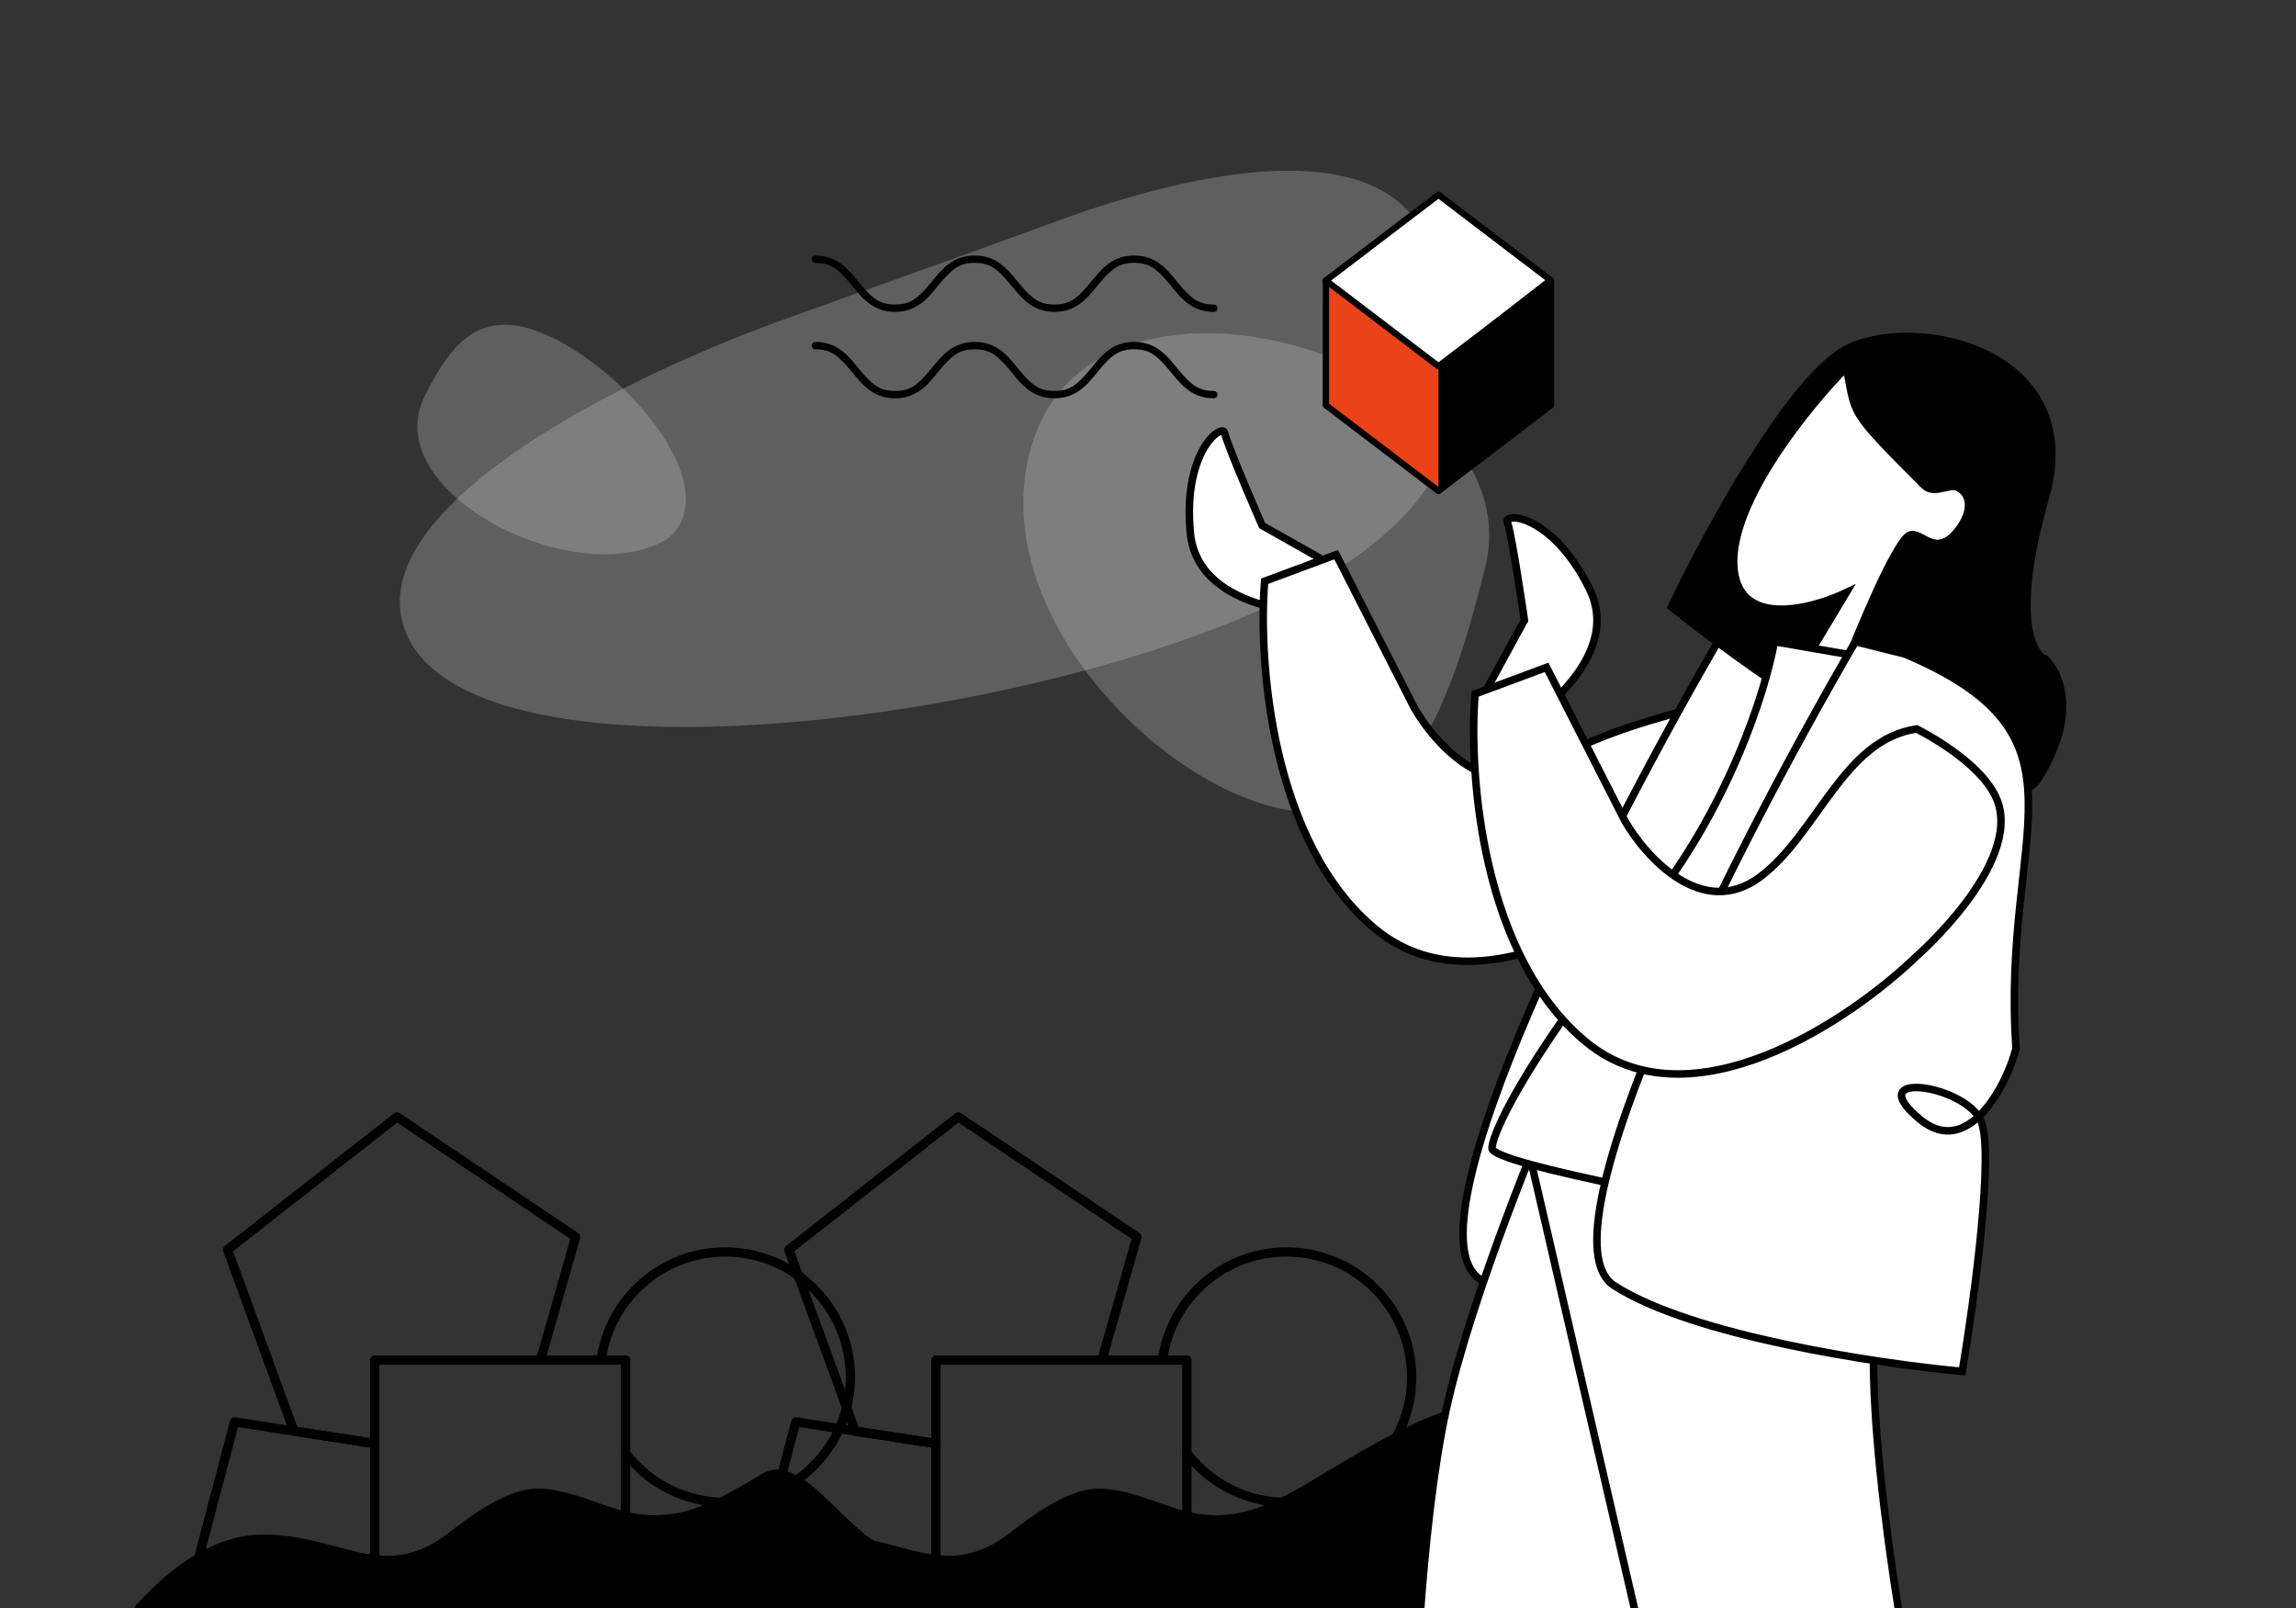 <?xml version="1.0" encoding="UTF-8"?> <svg xmlns="http://www.w3.org/2000/svg" width="611" height="428" viewBox="0 0 611 428" fill="none"><rect x="0" y="0" width="611" height="428" fill="#333333" stroke="none"/><g clip-path="url(#clip0)"><path opacity="0.3" d="M380.312 65.319C395.227 104.999 396.139 139.922 321.394 168.018C246.649 196.114 122.695 207.442 107.78 167.762C96.25 137.088 159.19 102.889 208.077 85.219C232.265 76.476 256.673 67.89 280.812 59.013C320.958 44.248 369.1 35.492 380.312 65.319Z" fill="#C4C4C4"></path><path opacity="0.3" d="M395.228 151.07C385.006 192.21 372.28 223.062 338.999 214.793C305.719 206.523 263.66 162.058 273.882 120.918C274.946 116.639 276.445 112.895 278.295 109.634C304.244 63.909 407.906 100.046 395.228 151.07V151.07Z" fill="#C4C4C4"></path><path opacity="0.3" d="M112.972 105.533C120.204 90.853 128.513 80.74 147.207 89.949C165.902 99.159 188.369 124.432 181.137 139.112C179.915 141.593 178.086 143.303 175.848 144.397C150.874 156.602 100.688 130.469 112.972 105.533V105.533Z" fill="#C4C4C4"></path><path fill-rule="evenodd" clip-rule="evenodd" d="M242.275 412.5V433.425H31C32.821 431.414 49.033 408.393 69.942 408.393C91.067 408.393 102.074 421.57 119.763 407.683C125.879 402.882 135.278 396.173 142.859 396.173C150.175 396.173 157.041 399.447 164.024 401.613C171.399 403.903 178.342 403.853 185.676 401.158C191.575 398.99 197.111 395.636 202.626 392.327C215.254 384.747 228.299 415.766 242.275 412.5Z" fill="black"></path><path d="M192.986 331.96C212.068 331.96 227.534 347.431 227.534 366.515C227.534 385.6 212.068 401.071 192.986 401.071C182.064 401.071 171.991 395.973 165.498 387.455C165.086 386.914 165.19 386.141 165.731 385.729C166.272 385.317 167.045 385.421 167.458 385.962C173.489 393.874 182.841 398.608 192.986 398.608C210.707 398.608 225.071 384.24 225.071 366.515C225.071 348.791 210.707 334.423 192.986 334.423C176.891 334.423 163.35 346.335 161.195 362.124C161.103 362.798 160.482 363.27 159.808 363.178C159.133 363.086 158.662 362.465 158.754 361.791C161.075 344.785 175.655 331.96 192.986 331.96Z" fill="black"></path><path d="M61.221 378.1C61.371 377.529 61.904 377.15 62.484 377.185L62.6 377.197L78.408 379.645L99.89 382.962C100.562 383.066 101.023 383.695 100.919 384.367C100.822 385 100.259 385.445 99.632 385.409L99.514 385.397L78.031 382.08L63.32 379.801L53.239 418.023L50.833 427.131C50.659 427.789 49.985 428.181 49.328 428.007C48.709 427.844 48.325 427.237 48.426 426.618L48.451 426.502L50.857 417.394L61.221 378.1Z" fill="black"></path><path d="M104.877 296.263C105.264 295.959 105.792 295.917 106.219 296.146L106.324 296.209L153.879 328.162C154.288 328.437 154.49 328.925 154.404 329.403L154.377 329.522L145.048 362.295C144.862 362.95 144.18 363.329 143.526 363.143C142.91 362.968 142.538 362.354 142.651 361.737L142.678 361.621L151.762 329.707L105.692 298.753L62.018 333.009L79.124 379.756L99.888 382.962C100.521 383.06 100.967 383.623 100.93 384.249L100.918 384.367C100.82 385 100.257 385.446 99.63 385.409L99.512 385.397L78.03 382.08C77.627 382.018 77.284 381.761 77.109 381.398L77.061 381.286L59.397 333.016C59.228 332.553 59.352 332.038 59.702 331.703L59.794 331.623L104.877 296.263Z" fill="black"></path><path d="M166.48 360.723H99.703C99.022 360.723 98.471 361.275 98.471 361.955V419.943C98.471 420.623 99.022 421.175 99.703 421.175H166.48C167.16 421.175 167.712 420.623 167.712 419.943V361.955C167.712 361.275 167.16 360.723 166.48 360.723ZM165.248 363.187V418.711H100.934V363.187H165.248Z" fill="black"></path><path fill-rule="evenodd" clip-rule="evenodd" d="M391.641 373.504V433.425H180.365C182.186 431.414 198.399 408.393 219.307 408.393C240.432 408.393 251.439 421.57 269.128 407.683C275.244 402.882 284.643 396.173 292.224 396.173C299.541 396.173 306.407 399.447 313.389 401.613C320.764 403.903 327.708 403.853 335.042 401.158C340.94 398.99 346.476 395.636 351.991 392.327C364.619 384.747 377.664 376.77 391.641 373.504Z" fill="black"></path><path d="M342.351 331.96C361.433 331.96 376.9 347.431 376.9 366.515C376.9 385.6 361.433 401.071 342.351 401.071C331.43 401.071 321.356 395.973 314.864 387.455C314.451 386.914 314.555 386.141 315.096 385.729C315.637 385.317 316.41 385.421 316.823 385.962C322.854 393.874 332.206 398.608 342.351 398.608C360.072 398.608 374.436 384.24 374.436 366.515C374.436 348.791 360.072 334.423 342.351 334.423C326.257 334.423 312.715 346.335 310.56 362.124C310.468 362.798 309.847 363.27 309.173 363.178C308.499 363.086 308.027 362.465 308.119 361.791C310.44 344.785 325.021 331.96 342.351 331.96Z" fill="black"></path><path d="M210.586 378.1C210.737 377.529 211.27 377.15 211.849 377.185L211.966 377.197L227.773 379.645L249.255 382.962C249.928 383.066 250.388 383.695 250.285 384.367C250.187 385 249.624 385.445 248.997 385.409L248.879 385.397L227.396 382.08L212.685 379.801L202.605 418.023L200.198 427.131C200.025 427.789 199.351 428.181 198.693 428.007C198.074 427.844 197.69 427.237 197.792 426.618L197.817 426.502L200.223 417.394L210.586 378.1Z" fill="black"></path><path d="M254.242 296.263C254.629 295.959 255.157 295.917 255.584 296.146L255.689 296.209L303.244 328.162C303.653 328.437 303.856 328.925 303.769 329.403L303.742 329.522L294.413 362.295C294.227 362.95 293.546 363.329 292.891 363.143C292.275 362.968 291.903 362.354 292.017 361.737L292.044 361.621L301.127 329.707L255.057 298.753L211.383 333.009L228.49 379.756L249.254 382.962C249.886 383.06 250.332 383.623 250.295 384.249L250.283 384.367C250.185 385 249.622 385.446 248.996 385.409L248.878 385.397L227.395 382.08C226.992 382.018 226.649 381.761 226.474 381.398L226.426 381.286L208.763 333.016C208.593 332.553 208.717 332.038 209.067 331.703L209.159 331.623L254.242 296.263Z" fill="black"></path><path d="M315.845 360.723H249.068C248.387 360.723 247.836 361.275 247.836 361.955V419.943C247.836 420.623 248.387 421.175 249.068 421.175H315.845C316.526 421.175 317.077 420.623 317.077 419.943V361.955C317.077 361.275 316.526 360.723 315.845 360.723ZM314.613 363.187V418.711H250.299V363.187H314.613Z" fill="black"></path><path d="M352.015 163.369C352.335 163.377 352.609 163.381 352.831 163.383L357.228 151.927L336.174 140.028L335.884 139.865L335.751 139.56L336.666 139.158C335.751 139.56 335.75 139.56 335.75 139.559L335.75 139.559L335.749 139.556L335.744 139.545L335.726 139.503L335.654 139.338C335.59 139.194 335.497 138.981 335.379 138.71C335.142 138.166 334.802 137.384 334.39 136.432C333.566 134.526 332.454 131.937 331.302 129.2C329.015 123.765 326.521 117.635 325.867 115.206C325.774 114.864 325.634 114.775 325.541 114.739C325.408 114.688 325.115 114.656 324.618 114.85C323.616 115.241 322.207 116.397 320.823 118.522C318.084 122.725 315.662 130.407 316.772 141.839C317.838 152.813 326.737 158.228 335.777 160.904C340.269 162.234 344.705 162.855 348.025 163.142C349.683 163.285 351.057 163.345 352.015 163.369Z" fill="white" stroke="black" stroke-width="2"></path><path d="M412.347 203.415C427.648 192.005 470.531 183.478 490.06 180.64L454.034 224.478C436.269 241.628 393.8 270.199 366.04 247.283C338.279 224.368 334.805 176.001 336.538 154.683L355.574 147.605L376.395 188.452C382.003 198.194 397.045 214.824 412.347 203.415Z" fill="white" stroke="black" stroke-width="2"></path><path d="M393.896 340.47C373.181 327.066 428.082 220.648 458.122 169.114L471.323 172.414C475.182 179.929 489.77 344.109 486.555 363.317C464.3 361.287 414.611 353.874 393.896 340.47Z" fill="white" stroke="black" stroke-width="2"></path><path d="M492.214 92.467C477.105 99.469 454.289 141.447 444.77 161.561C472.868 183.824 531.736 224.114 542.422 207.163C553.109 190.212 548.103 178.911 544.265 175.38C540.58 173.998 535.421 163.495 544.265 132.541C555.32 93.849 511.1 83.715 492.214 92.467Z" fill="black" stroke="black" stroke-width="2"></path><path d="M461.371 150.338C460.634 133.387 481.024 108.268 491.312 97.827C494.076 110.725 491.312 108.422 512.04 129.15C514.657 131.767 518.695 128.698 520.772 129.61C524.593 131.289 525.071 136.053 521.115 141.126C514.552 149.543 510.683 139.718 507.433 142.968C503.38 147.022 494.997 167.075 491.312 176.594L481.638 173.83L491.312 157.708C481.639 162.315 462.108 167.289 461.371 150.338Z" fill="white" stroke="black" stroke-width="2"></path><path d="M438.574 485.746L376.431 458.604C376.431 458.604 377.836 407.133 384.857 375.129C391.795 343.503 411.721 296.694 411.721 296.694C442.396 311.2 499.538 345.076 482.704 364.522C465.869 383.968 446.269 453.44 438.574 485.746Z" fill="white" stroke="black" stroke-width="2"></path><path d="M444.769 470.58L407.451 309.125C441.384 309.125 507.523 315.319 500.618 340.096C493.713 364.873 505.695 436.055 512.549 468.55L444.769 470.58Z" fill="white" stroke="black" stroke-width="2"></path><path d="M472.186 170.771L492.749 174.325L490.972 326.388C459.578 321.226 396.84 309.836 397.043 305.571C397.297 300.24 409.229 277.393 437.407 243.122C459.95 215.705 469.986 183.464 472.186 170.771Z" fill="white" stroke="black" stroke-width="2"></path><path d="M429.525 342.127C408.81 328.723 463.711 222.305 493.751 170.771L506.952 174.071C559.146 196.208 532.436 220.697 536.498 279C535.217 284.171 531.606 292.379 526.537 297.159C526.711 297.42 526.868 297.685 527.007 297.955C530.866 305.47 525.399 345.766 522.184 364.975C499.929 362.944 450.24 355.531 429.525 342.127Z" fill="white"></path><path d="M493.751 170.771C463.711 222.305 408.81 328.723 429.525 342.127C450.24 355.531 499.929 362.944 522.184 364.975C525.399 345.766 530.866 305.47 527.007 297.955C522.184 288.563 495.005 284.755 510.998 297.955C523.793 308.516 534.129 288.562 536.498 279C532.436 220.697 559.146 196.208 506.952 174.071L493.751 170.771Z" stroke="black" stroke-width="2"></path><path d="M404.411 193.542C404.143 193.718 403.913 193.866 403.726 193.985L393.935 186.588L405.511 165.355L405.671 165.063L405.623 164.733L404.633 164.876C405.623 164.733 405.623 164.733 405.623 164.733L405.623 164.732L405.623 164.729L405.621 164.718L405.614 164.672L405.588 164.494C405.566 164.338 405.532 164.109 405.489 163.815C405.403 163.228 405.278 162.385 405.124 161.359C404.816 159.306 404.39 156.52 403.92 153.588C402.987 147.766 401.861 141.245 401.132 138.837C401.03 138.498 401.102 138.347 401.162 138.268C401.247 138.154 401.479 137.973 402.004 137.874C403.061 137.677 404.868 137.912 407.167 138.983C411.714 141.103 417.832 146.342 422.935 156.631C427.835 166.509 423.146 175.81 416.888 182.863C413.779 186.367 410.343 189.239 407.677 191.239C406.346 192.238 405.211 193.015 404.411 193.542Z" fill="white" stroke="black" stroke-width="2"></path><path d="M468.345 233.415C483.646 222.005 490.503 196.837 510.031 194C510.031 194 527.463 202.557 531.498 213C538.071 230.013 510.032 254.478 510.032 254.478C492.267 271.628 449.799 300.199 422.038 277.283C394.277 254.368 390.803 206.001 392.537 184.683L411.572 177.605L432.393 218.452C438.001 228.194 453.043 244.824 468.345 233.415Z" fill="white" stroke="black" stroke-width="2"></path><path d="M301.809 68C304.487 68 306.702 68.763 308.69 70.23C310.113 71.28 311.072 72.306 312.982 74.646L313.577 75.373C317.127 79.667 319.13 81.043 323.018 81.043C323.561 81.043 324 81.481 324 82.022C324 82.562 323.561 83 323.018 83C320.341 83 318.126 82.237 316.138 80.77L315.859 80.56C314.583 79.577 313.628 78.538 311.846 76.354L311.25 75.627C307.701 71.333 305.697 69.957 301.809 69.957C297.922 69.957 295.918 71.333 292.369 75.627L291.404 76.805C289.733 78.831 288.809 79.79 287.481 80.77C285.493 82.237 283.278 83 280.601 83C277.924 83 275.708 82.237 273.721 80.77L273.442 80.56C272.166 79.577 271.211 78.538 269.429 76.354L269.235 76.116C265.431 71.437 263.426 69.957 259.394 69.957C255.435 69.957 253.429 71.384 249.755 75.868L248.989 76.805C247.319 78.831 246.395 79.79 245.067 80.77C243.079 82.237 240.864 83 238.187 83C235.51 83 233.295 82.237 231.307 80.77L231.029 80.56C229.753 79.577 228.798 78.538 227.016 76.354L226.619 75.868L226.225 75.391C222.797 71.282 220.797 69.957 216.982 69.957C216.439 69.957 216 69.519 216 68.978C216 68.438 216.439 68 216.982 68C219.658 68 221.873 68.763 223.861 70.23L224.14 70.44C225.37 71.387 226.302 72.387 227.965 74.416L228.347 74.884C232.15 79.563 234.156 81.043 238.187 81.043C242.075 81.043 244.078 79.667 247.627 75.374L248.786 73.96C250.335 72.093 251.239 71.171 252.514 70.23C254.502 68.763 256.717 68 259.394 68C262.071 68 264.286 68.763 266.274 70.23C267.697 71.28 268.656 72.306 270.566 74.646L271.161 75.373C274.71 79.667 276.713 81.043 280.601 81.043C284.488 81.043 286.492 79.667 290.041 75.373L291.182 73.982C292.743 72.1 293.649 71.175 294.929 70.23C296.917 68.763 299.132 68 301.809 68Z" fill="black"></path><path d="M301.809 91C304.487 91 306.702 91.763 308.69 93.23L308.969 93.44C310.108 94.317 310.991 95.24 312.436 96.982L313.577 98.373C317.127 102.667 319.13 104.043 323.018 104.043C323.561 104.043 324 104.481 324 105.022C324 105.562 323.561 106 323.018 106C320.341 106 318.126 105.237 316.138 103.77L315.859 103.56C314.583 102.577 313.628 101.538 311.846 99.354L311.651 99.116C307.847 94.437 305.841 92.957 301.809 92.957C297.85 92.957 295.844 94.384 292.17 98.868L291.404 99.805C289.733 101.831 288.809 102.79 287.481 103.77C285.493 105.237 283.278 106 280.601 106C277.924 106 275.708 105.237 273.721 103.77L273.442 103.56C272.166 102.577 271.211 101.538 269.429 99.354L269.235 99.116C265.431 94.437 263.426 92.957 259.394 92.957C255.435 92.957 253.429 94.384 249.755 98.868L248.989 99.805C247.319 101.831 246.395 102.79 245.067 103.77C243.079 105.237 240.864 106 238.187 106C235.51 106 233.295 105.237 231.307 103.77L231.029 103.56C229.753 102.577 228.798 101.538 227.016 99.354L226.619 98.868L226.225 98.391C222.797 94.282 220.797 92.957 216.982 92.957C216.439 92.957 216 92.519 216 91.978C216 91.438 216.439 91 216.982 91C219.658 91 221.873 91.763 223.861 93.23L224.14 93.44C225.37 94.387 226.302 95.387 227.965 97.416L228.347 97.884C232.15 102.563 234.156 104.043 238.187 104.043C242.075 104.043 244.078 102.667 247.627 98.374L248.786 96.96C250.335 95.093 251.239 94.171 252.514 93.23C254.502 91.763 256.717 91 259.394 91C262.071 91 264.286 91.763 266.274 93.23L266.553 93.44C267.829 94.423 268.783 95.462 270.566 97.646L271.161 98.373C274.71 102.667 276.713 104.043 280.601 104.043C284.488 104.043 286.492 102.667 290.041 98.373L291.182 96.982C292.743 95.1 293.649 94.175 294.929 93.23C296.917 91.763 299.132 91 301.809 91Z" fill="black"></path><path d="M382.602 52L412.102 74.5L382.602 97.5L352.602 74.5L382.602 52Z" fill="white" stroke="black"></path><path fill-rule="evenodd" clip-rule="evenodd" d="M383.601 97.816L353.645 75V108.191L383.601 131.007V97.816Z" fill="#EC4218"></path><path d="M383.312 51.172L413.269 73.988C413.712 74.326 413.712 74.993 413.269 75.331L383.312 98.147C383.01 98.377 382.592 98.377 382.289 98.147L352.333 75.331C351.889 74.993 351.889 74.326 352.333 73.988L382.289 51.172C382.592 50.943 383.01 50.943 383.312 51.172ZM382.801 52.904L354.237 74.659L382.801 96.414L411.365 74.659L382.801 52.904Z" fill="black"></path><path d="M352.844 73.815C352.405 73.815 352.045 74.15 352.004 74.578L352 74.659V107.85C352 108.085 352.097 108.307 352.266 108.465L352.333 108.522L382.289 131.337C382.568 131.55 382.946 131.566 383.24 131.386L383.312 131.337L413.269 108.522C413.455 108.38 413.573 108.168 413.597 107.938L413.602 107.85V74.659C413.602 74.193 413.224 73.815 412.758 73.815C412.319 73.815 411.959 74.15 411.918 74.578L411.914 74.659L411.914 107.432L382.801 129.605L353.688 107.432L353.688 74.659C353.688 74.221 353.353 73.86 352.925 73.819L352.844 73.815Z" fill="black"></path><path fill-rule="evenodd" clip-rule="evenodd" d="M382.801 97.475L412.758 74.659V107.85L382.801 130.666V97.475Z" fill="black"></path></g><defs><clipPath id="clip0"><rect width="611" height="428" fill="white"></rect></clipPath></defs></svg> 
